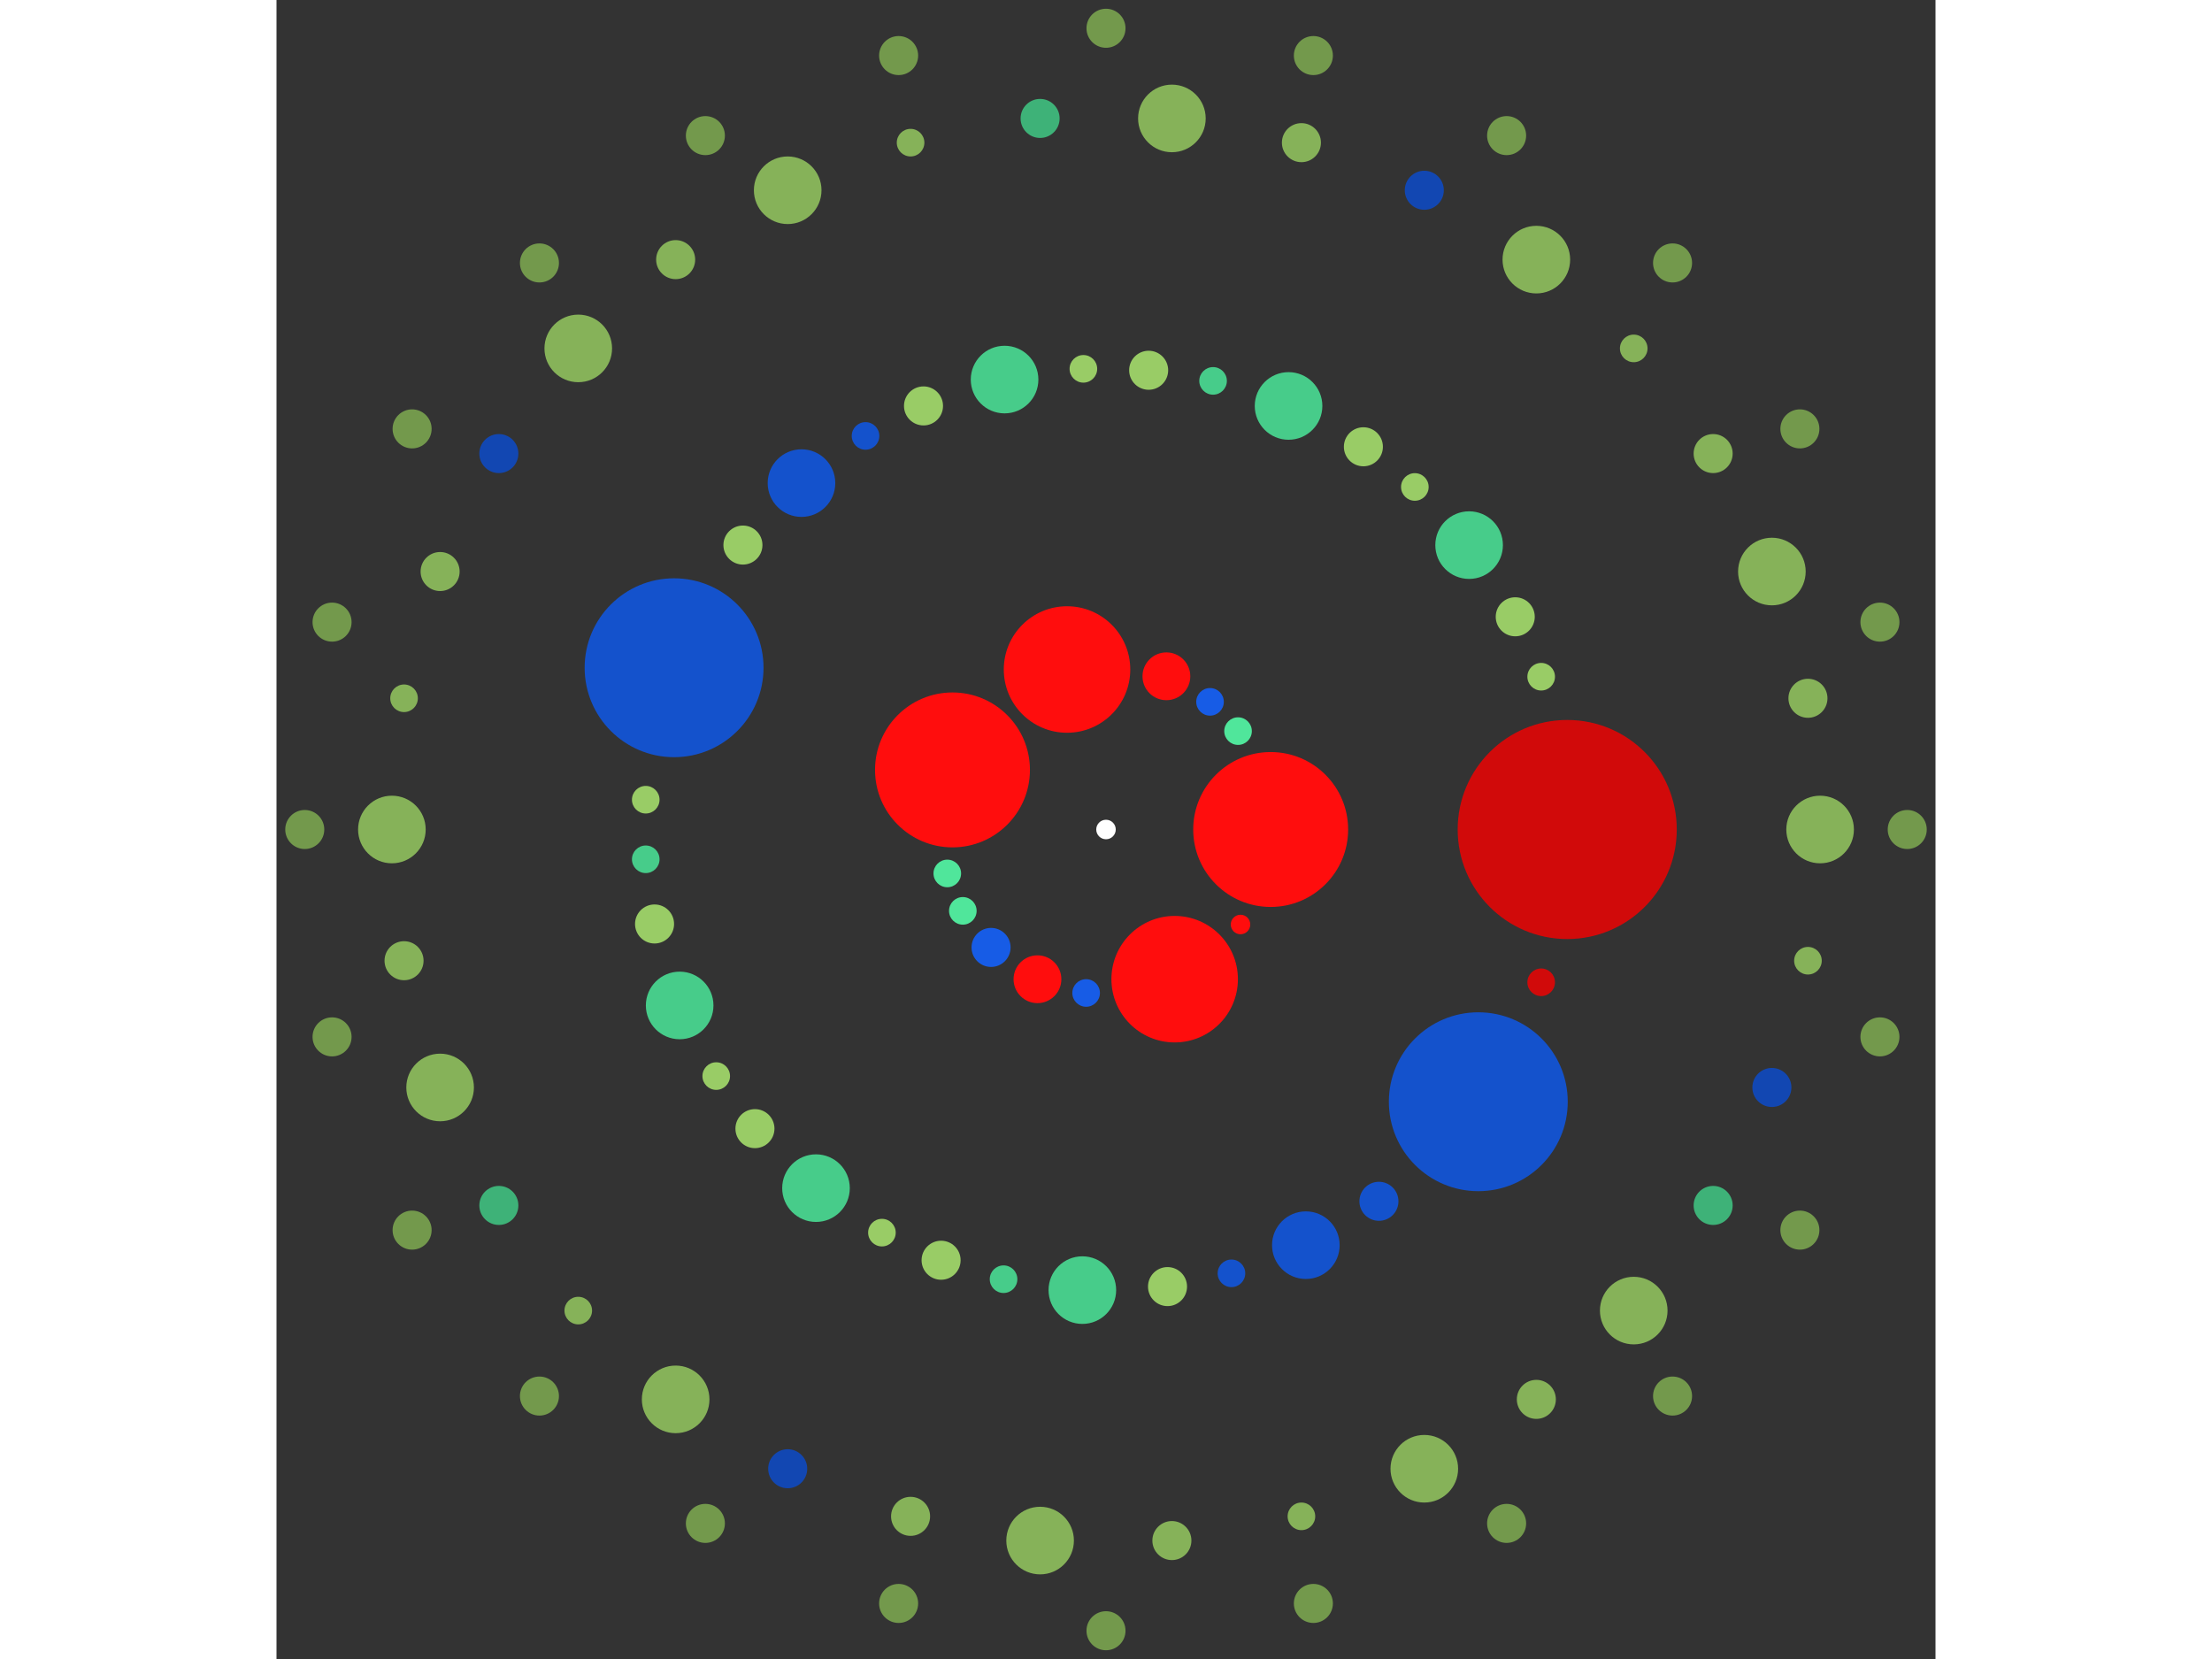 <svg xmlns="http://www.w3.org/2000/svg" viewBox="-85 -85 170 170" width="200" height="150">
<rect x="-85" y="-85" width="170" height="170" fill="#333333" stroke="none"/>
<circle cx="0" cy="0" r="1" fill="rgb(255,255,255)" />
<circle cx="16.875" cy="0" r="7.937" fill="rgb(255,13,13)" />
<circle cx="13.784" cy="9.734" r="1" fill="rgb(255,13,13)" />
<circle cx="7.036" cy="15.338" r="6.481" fill="rgb(255,13,13)" />
<circle cx="-2.036" cy="16.751" r="1.414" fill="rgb(23,92,230)" />
<circle cx="-7.023" cy="15.343" r="2.449" fill="rgb(255,13,13)" />
<circle cx="-11.778" cy="12.084" r="2" fill="rgb(23,92,230)" />
<circle cx="-14.671" cy="8.337" r="1.414" fill="rgb(80,230,155)" />
<circle cx="-16.263" cy="4.503" r="1.414" fill="rgb(80,230,155)" />
<circle cx="-15.731" cy="-6.106" r="7.937" fill="rgb(255,13,13)" />
<circle cx="-3.993" cy="-16.395" r="6.481" fill="rgb(255,13,13)" />
<circle cx="6.189" cy="-15.699" r="2.449" fill="rgb(255,13,13)" />
<circle cx="10.66" cy="-13.081" r="1.414" fill="rgb(23,92,230)" />
<circle cx="13.531" cy="-10.082" r="1.414" fill="rgb(80,230,155)" />
<circle cx="47.262" cy="0" r="11.225" fill="rgb(209,10,10)" />
<circle cx="44.593" cy="15.656" r="1.414" fill="rgb(209,10,10)" />
<circle cx="38.151" cy="27.896" r="9.165" fill="rgb(20,82,204)" />
<circle cx="27.967" cy="38.099" r="2" fill="rgb(20,82,204)" />
<circle cx="20.478" cy="42.595" r="3.464" fill="rgb(20,82,204)" />
<circle cx="12.855" cy="45.48" r="1.414" fill="rgb(20,82,204)" />
<circle cx="6.304" cy="46.839" r="2" fill="rgb(153,204,102)" />
<circle cx="-2.423" cy="47.2" r="3.464" fill="rgb(71,204,138)" />
<circle cx="-10.497" cy="46.081" r="1.414" fill="rgb(71,204,138)" />
<circle cx="-16.898" cy="44.138" r="2" fill="rgb(153,204,102)" />
<circle cx="-22.961" cy="41.309" r="1.414" fill="rgb(153,204,102)" />
<circle cx="-29.717" cy="36.75" r="3.464" fill="rgb(71,204,138)" />
<circle cx="-35.973" cy="30.653" r="2" fill="rgb(153,204,102)" />
<circle cx="-39.94" cy="25.267" r="1.414" fill="rgb(153,204,102)" />
<circle cx="-43.688" cy="18.029" r="3.464" fill="rgb(71,204,138)" />
<circle cx="-46.26" cy="9.681" r="2" fill="rgb(153,204,102)" />
<circle cx="-47.163" cy="3.053" r="1.414" fill="rgb(71,204,138)" />
<circle cx="-47.163" cy="-3.053" r="1.414" fill="rgb(153,204,102)" />
<circle cx="-44.259" cy="-16.576" r="9.165" fill="rgb(20,82,204)" />
<circle cx="-37.204" cy="-29.147" r="2" fill="rgb(153,204,102)" />
<circle cx="-31.204" cy="-35.496" r="3.464" fill="rgb(20,82,204)" />
<circle cx="-24.641" cy="-40.33" r="1.414" fill="rgb(20,82,204)" />
<circle cx="-18.7" cy="-43.405" r="2" fill="rgb(153,204,102)" />
<circle cx="-10.393" cy="-46.105" r="3.464" fill="rgb(71,204,138)" />
<circle cx="-2.317" cy="-47.205" r="1.414" fill="rgb(153,204,102)" />
<circle cx="4.371" cy="-47.059" r="2" fill="rgb(153,204,102)" />
<circle cx="10.972" cy="-45.97" r="1.414" fill="rgb(71,204,138)" />
<circle cx="18.707" cy="-43.402" r="3.464" fill="rgb(71,204,138)" />
<circle cx="26.375" cy="-39.218" r="2" fill="rgb(153,204,102)" />
<circle cx="31.648" cy="-35.101" r="1.414" fill="rgb(153,204,102)" />
<circle cx="37.209" cy="-29.141" r="3.464" fill="rgb(71,204,138)" />
<circle cx="41.936" cy="-21.796" r="2" fill="rgb(153,204,102)" />
<circle cx="44.593" cy="-15.656" r="1.414" fill="rgb(153,204,102)" />
<circle cx="73.176" cy="0" r="3.464" fill="rgb(134,178,89)" />
<circle cx="71.93" cy="13.446" r="1.414" fill="rgb(134,178,89)" />
<circle cx="68.234" cy="26.434" r="2" fill="rgb(18,71,178)" />
<circle cx="62.215" cy="38.522" r="2" fill="rgb(62,178,120)" />
<circle cx="54.078" cy="49.298" r="3.464" fill="rgb(134,178,89)" />
<circle cx="44.098" cy="58.396" r="2" fill="rgb(134,178,89)" />
<circle cx="32.617" cy="65.504" r="3.464" fill="rgb(134,178,89)" />
<circle cx="20.025" cy="70.382" r="1.414" fill="rgb(134,178,89)" />
<circle cx="6.752" cy="72.864" r="2" fill="rgb(134,178,89)" />
<circle cx="-6.752" cy="72.864" r="3.464" fill="rgb(134,178,89)" />
<circle cx="-20.025" cy="70.382" r="2" fill="rgb(134,178,89)" />
<circle cx="-32.617" cy="65.504" r="2" fill="rgb(18,71,178)" />
<circle cx="-44.098" cy="58.396" r="3.464" fill="rgb(134,178,89)" />
<circle cx="-54.078" cy="49.298" r="1.414" fill="rgb(134,178,89)" />
<circle cx="-62.215" cy="38.522" r="2" fill="rgb(62,178,120)" />
<circle cx="-68.234" cy="26.434" r="3.464" fill="rgb(134,178,89)" />
<circle cx="-71.93" cy="13.446" r="2" fill="rgb(134,178,89)" />
<circle cx="-73.176" cy="7.39545688745308e-14" r="3.464" fill="rgb(134,178,89)" />
<circle cx="-71.93" cy="-13.446" r="1.414" fill="rgb(134,178,89)" />
<circle cx="-68.234" cy="-26.434" r="2" fill="rgb(134,178,89)" />
<circle cx="-62.215" cy="-38.522" r="2" fill="rgb(18,71,178)" />
<circle cx="-54.078" cy="-49.298" r="3.464" fill="rgb(134,178,89)" />
<circle cx="-44.098" cy="-58.396" r="2" fill="rgb(134,178,89)" />
<circle cx="-32.617" cy="-65.504" r="3.464" fill="rgb(134,178,89)" />
<circle cx="-20.025" cy="-70.382" r="1.414" fill="rgb(134,178,89)" />
<circle cx="-6.752" cy="-72.864" r="2" fill="rgb(62,178,120)" />
<circle cx="6.752" cy="-72.864" r="3.464" fill="rgb(134,178,89)" />
<circle cx="20.025" cy="-70.382" r="2" fill="rgb(134,178,89)" />
<circle cx="32.617" cy="-65.504" r="2" fill="rgb(18,71,178)" />
<circle cx="44.098" cy="-58.396" r="3.464" fill="rgb(134,178,89)" />
<circle cx="54.078" cy="-49.298" r="1.414" fill="rgb(134,178,89)" />
<circle cx="62.215" cy="-38.522" r="2" fill="rgb(134,178,89)" />
<circle cx="68.234" cy="-26.434" r="3.464" fill="rgb(134,178,89)" />
<circle cx="71.93" cy="-13.446" r="2" fill="rgb(134,178,89)" />
<circle cx="82.104" cy="0" r="2" fill="rgb(115,153,76)" />
<circle cx="79.306" cy="21.25" r="2" fill="rgb(115,153,76)" />
<circle cx="71.104" cy="41.052" r="2" fill="rgb(115,153,76)" />
<circle cx="58.056" cy="58.056" r="2" fill="rgb(115,153,76)" />
<circle cx="41.052" cy="71.104" r="2" fill="rgb(115,153,76)" />
<circle cx="21.25" cy="79.306" r="2" fill="rgb(115,153,76)" />
<circle cx="2.32581576162590e-14" cy="82.104" r="2" fill="rgb(115,153,76)" />
<circle cx="-21.25" cy="79.306" r="2" fill="rgb(115,153,76)" />
<circle cx="-41.052" cy="71.104" r="2" fill="rgb(115,153,76)" />
<circle cx="-58.056" cy="58.056" r="2" fill="rgb(115,153,76)" />
<circle cx="-71.104" cy="41.052" r="2" fill="rgb(115,153,76)" />
<circle cx="-79.306" cy="21.25" r="2" fill="rgb(115,153,76)" />
<circle cx="-82.104" cy="-2.64066460247815e-14" r="2" fill="rgb(115,153,76)" />
<circle cx="-79.306" cy="-21.25" r="2" fill="rgb(115,153,76)" />
<circle cx="-71.104" cy="-41.052" r="2" fill="rgb(115,153,76)" />
<circle cx="-58.056" cy="-58.056" r="2" fill="rgb(115,153,76)" />
<circle cx="-41.052" cy="-71.104" r="2" fill="rgb(115,153,76)" />
<circle cx="-21.25" cy="-79.306" r="2" fill="rgb(115,153,76)" />
<circle cx="-1.50822519058024e-14" cy="-82.104" r="2" fill="rgb(115,153,76)" />
<circle cx="21.25" cy="-79.306" r="2" fill="rgb(115,153,76)" />
<circle cx="41.052" cy="-71.104" r="2" fill="rgb(115,153,76)" />
<circle cx="58.056" cy="-58.056" r="2" fill="rgb(115,153,76)" />
<circle cx="71.104" cy="-41.052" r="2" fill="rgb(115,153,76)" />
<circle cx="79.306" cy="-21.25" r="2" fill="rgb(115,153,76)" /></svg>